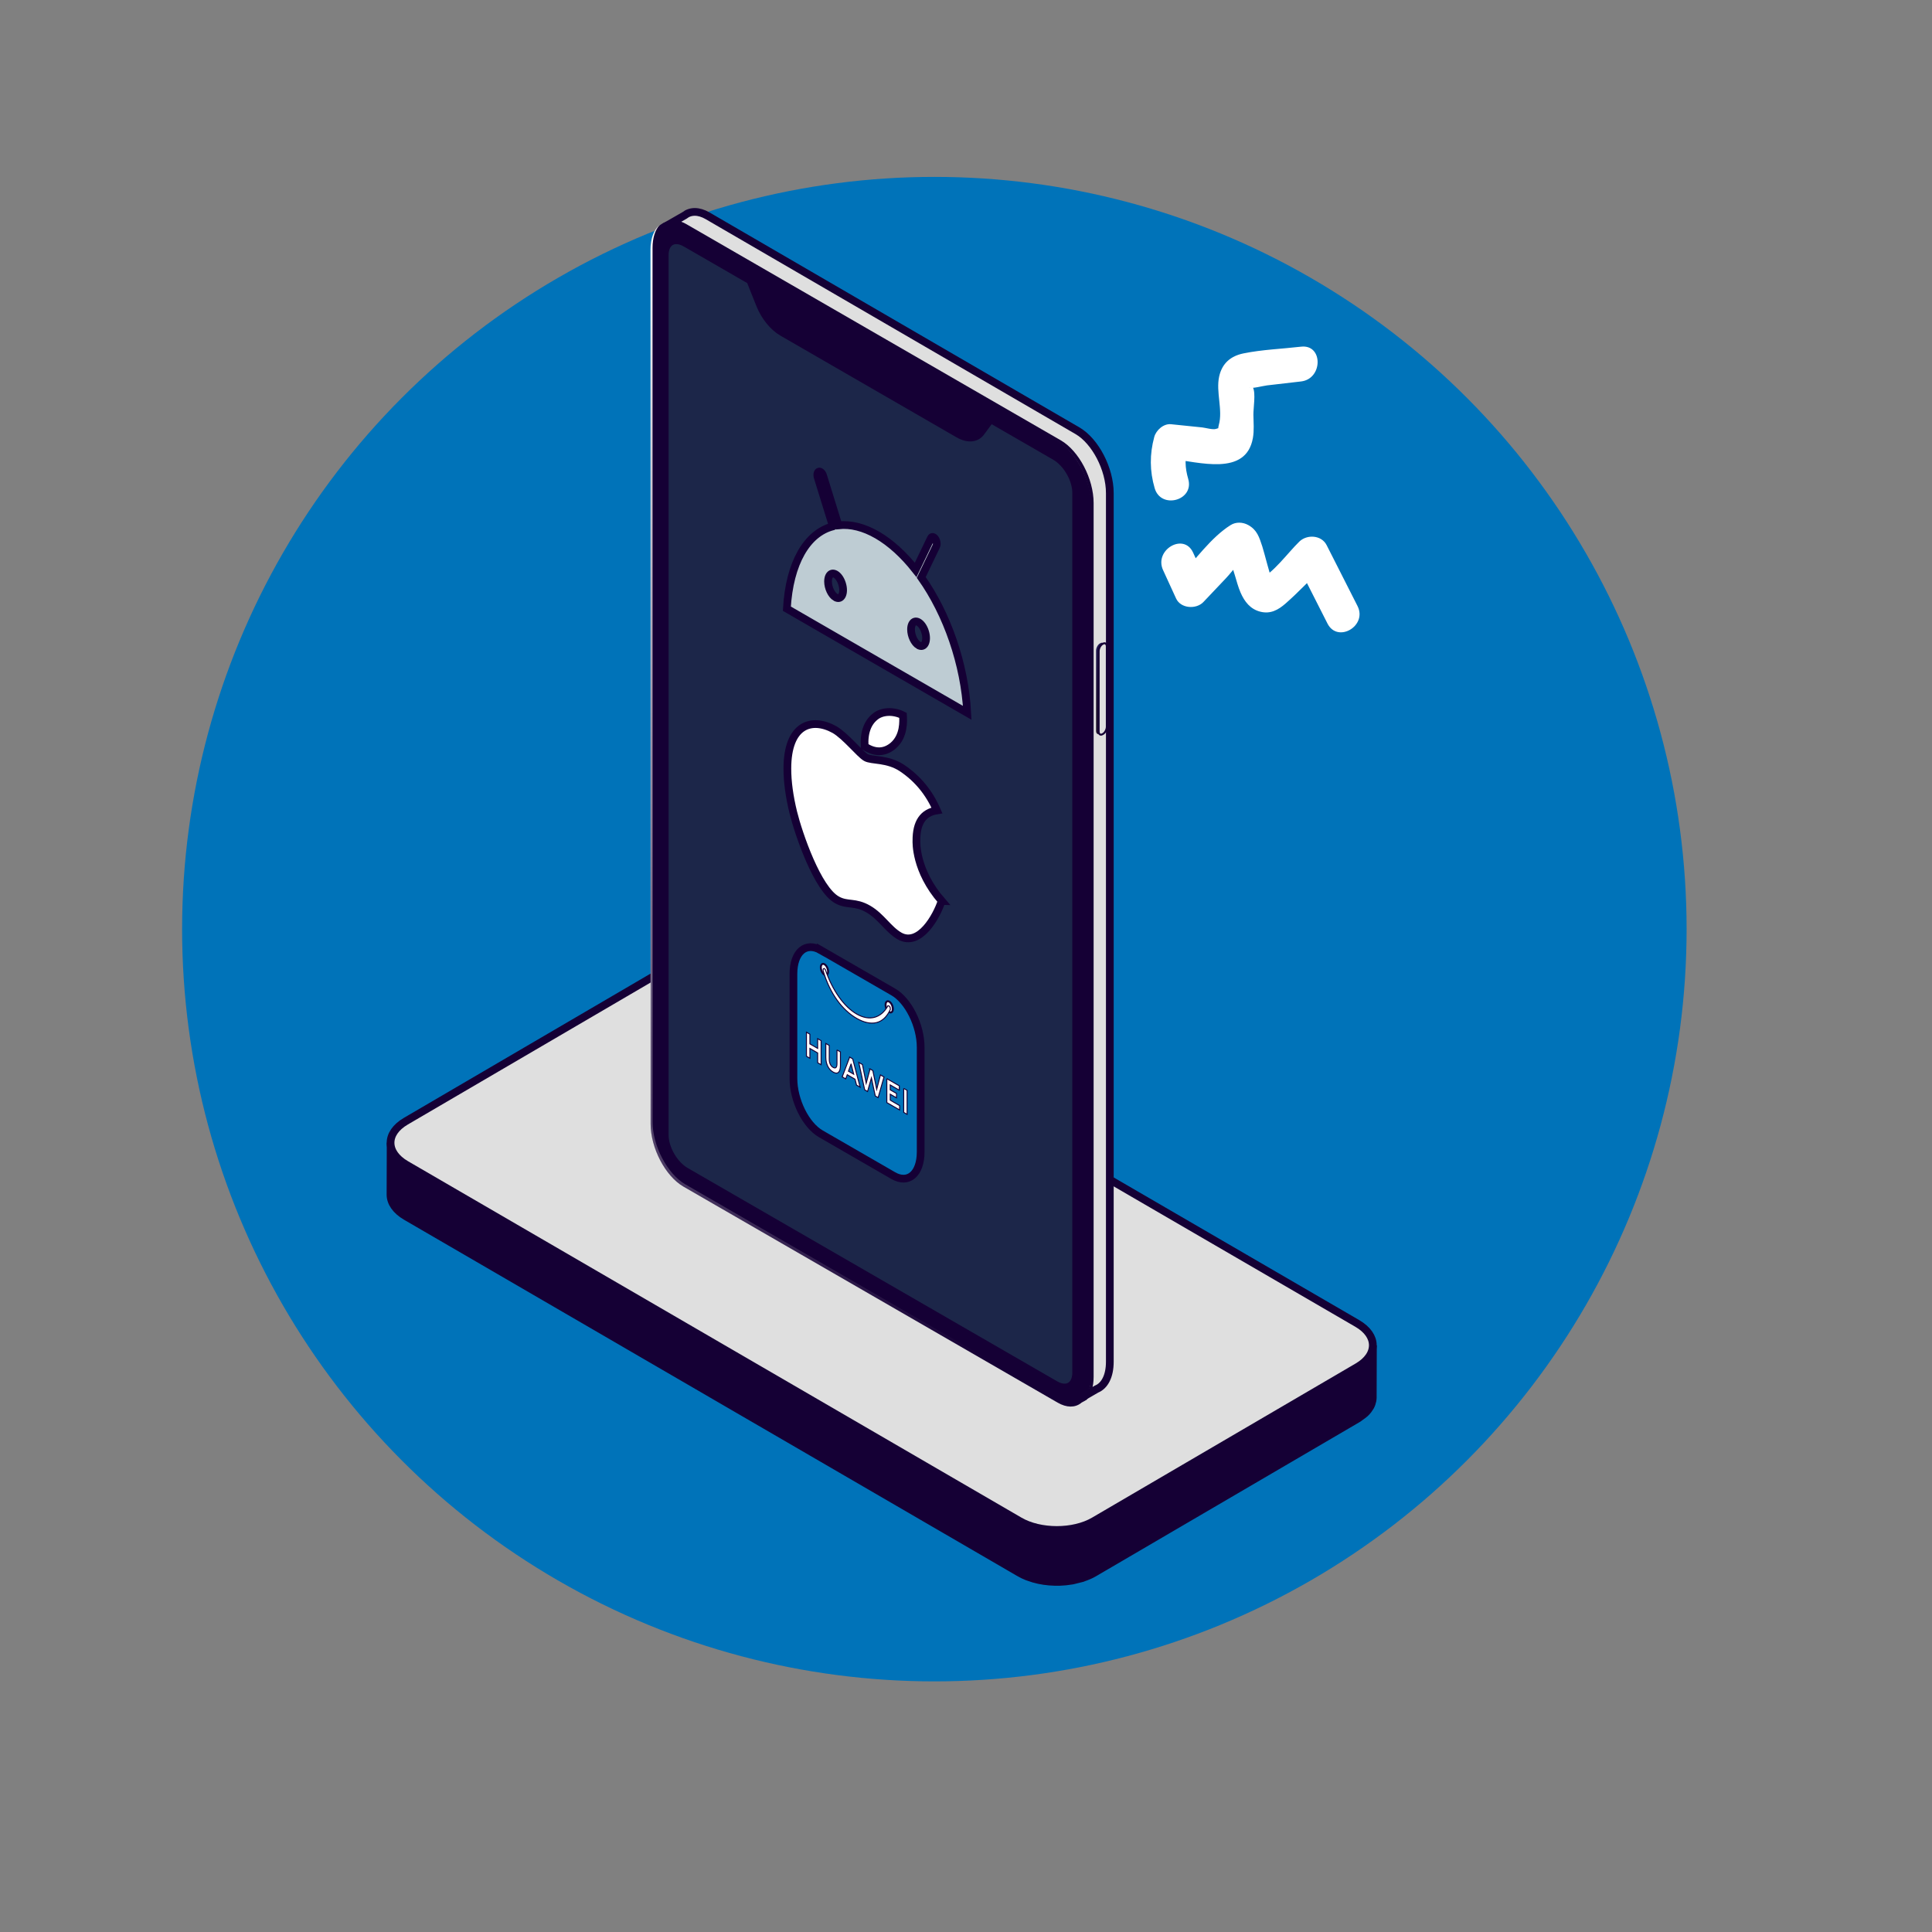 <?xml version="1.0" encoding="UTF-8"?>
<svg xmlns="http://www.w3.org/2000/svg" xmlns:xlink="http://www.w3.org/1999/xlink" viewBox="0 0 500 500">
  <rect x="0" y="0" width="500" height="500" fill="#808080" stroke="none"/>
  <defs>
    <style>
      .cls-1, .cls-2, .cls-3, .cls-4, .cls-5, .cls-6, .cls-7, .cls-8, .cls-9 {
        stroke: #150035;
        stroke-miterlimit: 10;
      }

      .cls-1, .cls-5, .cls-6, .cls-10 {
        fill: #fff;
      }

      .cls-1, .cls-7 {
        stroke-width: .5px;
      }

      .cls-11, .cls-3 {
        fill: #0073b9;
      }

      .cls-2, .cls-3, .cls-4, .cls-5, .cls-8, .cls-9 {
        stroke-width: 2px;
      }

      .cls-2, .cls-12 {
        fill: #150035;
      }

      .cls-4 {
        fill: #beccd3;
      }

      .cls-13 {
        isolation: isolate;
      }

      .cls-6 {
        stroke-width: .25px;
      }

      .cls-7, .cls-8 {
        fill: #dfdfdf;
      }

      .cls-14 {
        fill: url(#Degradado_sin_nombre_860);
      }

      .cls-9 {
        fill: #1c2649;
      }

      .cls-15 {
        fill: url(#Degradado_sin_nombre_1088);
        mix-blend-mode: overlay;
      }
    </style>
    <linearGradient id="Degradado_sin_nombre_1088" data-name="Degradado sin nombre 1088" x1="6653.83" y1="62.28" x2="6572.14" y2="358.62" gradientTransform="translate(6805.03) rotate(-180) scale(1 -1)" gradientUnits="userSpaceOnUse">
      <stop offset="0" stop-color="#fff"/>
      <stop offset="1" stop-color="#fff" stop-opacity="0"/>
    </linearGradient>
    <linearGradient id="Degradado_sin_nombre_860" data-name="Degradado sin nombre 860" x1="6520.32" y1="151.17" x2="6520.32" y2="183.95" gradientTransform="translate(6805.03) rotate(-180) scale(1 -1)" gradientUnits="userSpaceOnUse">
      <stop offset="0" stop-color="#252279"/>
      <stop offset="1" stop-color="#1d122a"/>
    </linearGradient>
  </defs>
  <g class="cls-13">
    <g id="Capa_5" data-name="Capa 5">
      <g id="Movil">
        <g id="Cerdito">
          <circle class="cls-11" cx="241.81" cy="240.46" r="194.68"/>
          <path class="cls-11" d="M124.98,238.6c-7.28-4.19-13.9-4.58-18.64-1.81l-15.64,9.01c4.78-2.73,11.38-2.35,18.65,1.81,14.44,8.3,26.16,28.48,26.08,44.97-.02,8.21-2.94,13.97-7.62,16.7l15.63-9.03c4.69-2.7,7.63-8.48,7.66-16.7.04-16.5-11.65-36.66-26.11-44.95Z"/>
          <path class="cls-11" d="M240.55,118.61c-3.7.13-7.39.27-11.09.4l.64,1.54c1.64-1.79,3.3-3.58,4.93-5.38.6-.66,1.44-1.37,1.23-2.34-.28-1.28-2-1.72-2.99-2.2-2.15-1.03-4.29-2.06-6.44-3.09-1.04-.5-1.95,1.05-.91,1.55,1.23.59,2.45,1.18,3.68,1.77.99.47,3.52,1.17,4.14,1.99.53.07.61.28.24.63-.12.31-.31.58-.57.8-.42.54-.95,1.03-1.41,1.54l-3.17,3.46c-.5.55-.18,1.57.64,1.54,3.7-.13,7.39-.27,11.09-.4,1.15-.04,1.16-1.84,0-1.8h0Z"/>
          <path class="cls-11" d="M288.47,171.75c-2.03.85-3.79,1.83-5.54,3.18-.47.36-.61.94-.18,1.41,3.21,3.53,6.77,6.03,5.25,11.53-.93,3.39-2.96,6.82-4.36,10.04-.46,1.05,1.09,1.97,1.55.91,1.32-3.04,2.64-6.08,3.96-9.12.63-1.44,2.02-3.37,2.04-5.01.04-3.6-4.98-7.19-7.18-9.61-.06.47-.12.94-.18,1.41,1.67-1.29,3.11-2.17,5.11-3,1.05-.44.59-2.18-.48-1.74h0Z"/>
          <path class="cls-11" d="M282.87,133.73c-.38-2.87.16-3.87,3.21-3.95,1.35-.03,2.99.58,4.28.88,3.31.78,6.55,1.8,9.74,2.97.45.16,1-.19,1.11-.63.68-2.88,1.36-5.75,2.04-8.63.27-1.13-1.47-1.61-1.74-.48-.68,2.88-1.36,5.75-2.04,8.63l1.11-.63c-5.16-1.89-11.57-4.37-17.14-4.34-3.42.02-2.71,3.58-2.37,6.17.15,1.13,1.95,1.15,1.8,0h0Z"/>
          <path class="cls-11" d="M299.88,133.96c.89,3.2,2.55,6.04,4.9,8.38.82.82,2.1-.46,1.27-1.27-2.15-2.13-3.64-4.67-4.44-7.59-.31-1.12-2.05-.64-1.74.48h0Z"/>
        </g>
        <g>
          <path class="cls-2" d="M355.05,349.57c-.02.05-.03.1-.04.15-.15.43-.37.86-.65,1.27-.05.08-.1.15-.15.23-.3.41-.66.81-1.08,1.2-.27.25-.62.48-.95.71-.28.2-.52.42-.84.6l-68.21,39.89c-.82.48-1.73.86-2.69,1.19-.33.12-.68.22-1.02.31-.45.13-.9.25-1.37.34-.55.11-1.1.22-1.66.29-.13.02-.26.04-.4.06-.76.08-1.53.12-2.29.13-.12,0-.24,0-.36,0-.76,0-1.51-.05-2.26-.13-.11-.01-.23-.02-.34-.04-.74-.09-1.47-.22-2.18-.38-.13-.03-.26-.06-.4-.1-.65-.16-1.28-.36-1.88-.58-.11-.04-.22-.07-.33-.11-.73-.28-1.43-.61-2.07-.99l-158.76-92.24c-2.68-1.56-4.03-3.61-4.02-5.65l-.04,13.44c0,2.05,1.34,4.09,4.02,5.65l158.76,92.24c.61.36,1.27.67,1.97.95.03.01.07.02.11.04.11.04.22.07.33.11.4.15.8.29,1.22.41.22.06.45.11.68.17.13.03.26.07.39.1.12.03.24.06.36.09.44.09.9.17,1.35.24.16.02.32.03.48.05.11.01.22.03.34.04.17.02.34.04.51.06.45.04.89.06,1.34.07.14,0,.28,0,.41,0,.12,0,.24,0,.36,0,.21,0,.41,0,.62,0,.51-.02,1.01-.05,1.51-.1.06,0,.11-.02.17-.02.13-.01.26-.04.4-.06.39-.05.79-.09,1.17-.16.17-.03.32-.09.49-.12.46-.1.91-.21,1.36-.34.24-.07.49-.11.73-.18.11-.04.2-.1.3-.13.95-.33,1.87-.71,2.68-1.19l68.21-39.89c.06-.03.11-.06.17-.1.26-.16.45-.34.69-.51.32-.23.67-.45.94-.7.03-.02.06-.04.09-.07.32-.3.6-.6.84-.91.06-.07.1-.15.15-.22.05-.08.1-.15.15-.23.08-.12.18-.25.25-.37.14-.26.27-.52.36-.78.01-.04.02-.08.03-.12.02-.05.03-.1.04-.15.05-.17.11-.33.14-.5.05-.26.08-.52.09-.79,0-.04,0-.08,0-.12l.04-13.44c0,.47-.09.94-.23,1.41Z"/>
          <path class="cls-8" d="M351.27,342.51c5.33,3.1,5.36,8.13.06,11.23l-68.21,39.89c-5.31,3.11-13.93,3.1-19.26,0l-158.76-92.24c-5.33-3.1-5.38-8.12-.06-11.23l68.21-39.89c5.29-3.1,13.93-3.1,19.26,0l158.76,92.24Z"/>
        </g>
        <g>
          <g>
            <path class="cls-12" d="M282.21,356.58l.03-226.1c0-6.25-3.8-13.51-8.48-16.22l-96.86-55.92c-4.69-2.71-8.49.17-8.49,6.42l-.03,226.1c0,6.25,3.8,13.51,8.48,16.22l96.86,55.92c4.69,2.71,8.49-.17,8.49-6.42Z"/>
            <path class="cls-15" d="M170.63,58.3c-1.09,1.27-1.75,3.27-1.75,5.85v226.14c0,6.25,3.8,13.51,8.49,16.22l96.9,55.95c2.45,1.41,4.65,1.29,6.2-.02-1.55,1.81-3.99,2.15-6.74.57l-96.9-55.95c-4.69-2.71-8.49-9.97-8.49-16.22V64.7c0-2.99.87-5.19,2.29-6.4Z"/>
            <g>
              <path class="cls-12" d="M171.84,58.81h0s.17-.11.17-.11c-.06.03-.11.07-.17.11Z"/>
              <path class="cls-8" d="M279.16,362.17c1.42-1.19,2.29-3.39,2.29-6.38v-224.82c0-6.21-3.75-13.43-8.38-16.13l-95.71-55.62c-2.02-1.18-3.88-1.29-5.33-.53l5.11-2.93c1.52-1.21,3.64-1.27,5.99.09l95.71,55.62c4.63,2.69,8.38,9.91,8.38,16.13v224.82c0,3.73-1.35,6.23-3.43,7.07h0s-4.63,2.68-4.63,2.68Z"/>
              <path class="cls-12" d="M277.8,362.95h-.02s0,0,0,0c0,0,0,0,.02,0Z"/>
            </g>
            <path class="cls-12" d="M278.53,363.79s-.01,0-.02,0h0s.02,0,.02,0ZM172.48,57.37c1.27-.28,2.76-.01,4.35.91l96.9,55.95c4.69,2.71,8.49,9.97,8.49,16.22v226.14c0,3.01-.88,5.22-2.32,6.42l1.3-.74c1.14-1.27,1.83-3.3,1.83-5.95v-226.14c0-6.25-3.8-13.51-8.49-16.22l-96.9-55.95c-1.94-1.12-3.73-1.27-5.16-.64ZM171.24,57.85h0c.06-.03.11-.07.17-.1l-.17.1Z"/>
            <path class="cls-9" d="M177.46,62.92l16.72,9.65,2.51,6.29c1.22,3.06,3.42,5.78,5.8,7.15l45.57,26.31c2.38,1.37,4.58,1.2,5.8-.45l2.51-3.4,16.72,9.65c2.99,1.73,5.42,5.93,5.42,9.39v227.71c0,3.46-2.43,4.86-5.42,3.13l-95.64-55.22c-2.99-1.73-5.42-5.93-5.42-9.39V66.05c0-3.46,2.43-4.86,5.42-3.13Z"/>
            <path class="cls-14" d="M284.64,189.88l.15-.08c.54-.31.98-1.15.98-1.87v-20.74c0-.72-.44-1.05-.98-.74l-.15.08c-.54.31-.98,1.15-.98,1.87v20.74c0,.72.44,1.05.98.74Z"/>
            <path class="cls-7" d="M285.31,190.02l.15-.08c.54-.31.98-1.15.98-1.87v-20.74c0-.72-.44-1.05-.98-.74l-.15.08c-.54.31-.98,1.15-.98,1.87v20.74c0,.72.44,1.05.98.74Z"/>
          </g>
          <path class="cls-10" d="M307.51,123.95c-.87-2.96-.91-5.5-.11-8.47-1.45,1.1-2.89,2.2-4.34,3.3,7.14.73,19.4,4.64,21.19-5.43.35-1.97.16-4.02.13-6-.03-1.75.65-5.54-.12-7.08-.96-1.93.3.59-1.1.04.85.34,3.71-.45,4.74-.57,2.94-.34,5.87-.68,8.81-1.02,5.69-.66,5.75-9.66,0-9-4.91.57-10.06.75-14.9,1.74-3.32.68-5.54,2.58-6.29,5.97-.89,4.02,1.01,8.72-.1,12.58-.57,1.99,1.11.27-.69.98-.77.3-2.76-.28-3.59-.37-2.69-.28-5.39-.55-8.08-.83-1.93-.2-3.86,1.54-4.34,3.3-1.21,4.46-1.19,8.82.11,13.26,1.62,5.55,10.31,3.19,8.68-2.39h0Z"/>
          <path class="cls-10" d="M301,147.54c1.12,2.45,2.25,4.9,3.37,7.35,1.21,2.63,5.22,2.86,7.07.91,1.95-2.06,3.9-4.12,5.85-6.17,1.73-1.83,3.63-4.66,5.76-5.99h-4.54c-.73-.41.89,4.67,1.06,5.2.46,1.5.85,3.05,1.48,4.5,1.03,2.37,2.53,4.32,5.14,4.97,2.61.65,4.62-.46,6.51-2.12,3.46-3.03,6.64-6.46,9.93-9.66-2.36-.3-4.71-.61-7.07-.91,2.66,5.25,5.33,10.5,7.99,15.75,2.62,5.17,10.39.62,7.77-4.54-2.66-5.25-5.33-10.5-7.99-15.75-1.34-2.64-5.1-2.83-7.07-.91-3.03,2.95-6.79,8.27-10.63,10,1.16-.15,2.31-.3,3.47-.45-.22-.03-1.98-6.98-2.42-8.3-.79-2.39-1.34-4.27-3.64-5.54-1.39-.77-3.16-.86-4.54,0-5.09,3.17-9.32,9.23-13.43,13.57l7.07.91c-1.12-2.45-2.25-4.9-3.37-7.35-2.41-5.26-10.17-.69-7.77,4.54h0Z"/>
          <path class="cls-4" d="M215.55,136.22l-3.89-12.56c-.35-.99,0-1.87.62-1.58.33.15.64.6.78,1.14l3.93,12.73c6.36-.7,13.63,3.49,19.98,11.54l3.93-8.18c.28-.7,1.05-.33,1.4.67.18.52.18,1.07,0,1.38l-3.88,8.08c6.67,9.42,11.23,22.41,11.9,35.04l-46.68-26.95c.67-11.86,5.23-19.58,11.9-21.3ZM237.73,167c1.5.86,2.43-1.08,1.68-3.5-.75-2.42-2.62-3.5-3.37-1.95-.17.36-.26.82-.26,1.34,0,1.65.87,3.49,1.95,4.11ZM216.25,154.59c1.5.86,2.43-1.08,1.68-3.5-.75-2.42-2.62-3.5-3.37-1.95-.17.36-.26.82-.26,1.34,0,1.65.87,3.49,1.95,4.11Z"/>
          <g>
            <path class="cls-3" d="M212.43,245.9l18.75,10.82c3.92,2.26,7.09,8.68,7.09,14.33v27.06c0,5.65-3.18,8.4-7.09,6.14l-18.75-10.82c-3.92-2.26-7.09-8.68-7.09-14.33v-27.05c0-5.65,3.18-8.4,7.09-6.14Z"/>
            <path class="cls-1" d="M213.37,249.55c-.52-.3-.94.06-.94.81,0,.74.42,1.59.94,1.89.52.3.94-.06.94-.81h0c0-.75-.42-1.59-.94-1.89h0ZM230.13,259.22c-.52-.3-.94.06-.94.81,0,.74.42,1.59.94,1.89.52.3.94-.06.94-.81h0c0-.75-.42-1.59-.94-1.89h0Z"/>
            <path class="cls-6" d="M213.33,250.69c-.33-.16-.31.53-.31.53,1.75,5.93,4.97,10.2,8.69,12.34,3.71,2.13,6.97,1.57,8.71-2.33,0,0,.07-.89-.61-.96-1.79,3.25-4.8,4.05-8.1,2.16-3.3-1.9-6.3-6.14-8.1-11.48-.12-.15-.21-.23-.28-.27h0ZM225.17,276.64l-1,3.7-.97-4.84-.95-.55,1.53,7.1.74.43,1-3.51,1,4.66.74.43,1.52-5.34-.92-.53-.97,3.72-1-4.85-.73-.42ZM219.89,273.59l-1.93,5.1.91.52.37-.99.03-.08,2.01,1.16.39,1.52.93.54-1.91-7.29-.02-.05-.78-.45ZM233.88,281.66v6.22s.88.51.88.51v-6.21s-.88-.51-.88-.51ZM208.71,267.14v6.22s.89.51.89.51v-2.53s2.01,1.16,2.01,1.16v2.53s.89.51.89.51v-6.22s-.89-.51-.89-.51v2.51s-2.01-1.16-2.01-1.16v-2.51s-.89-.51-.89-.51ZM216.61,271.7v3.56c0,1.01-.35,1.35-1,.98-.65-.37-1-1.13-1-2.17v-3.51s-.89-.51-.89-.51v3.56c0,1.75.69,3.15,1.88,3.84s1.9.07,1.9-1.71v-3.51s-.89-.51-.89-.51ZM229.51,279.14v6.21s3.31,1.91,3.31,1.91v-1.13s-2.43-1.41-2.43-1.41v-1.54s1.62.93,1.62.93v-1.13s-1.62-.93-1.62-.93v-1.27s2.35,1.36,2.35,1.36v-1.13s-3.23-1.86-3.23-1.86ZM220.26,275.38l.63,2.45.04.17-1.35-.78.04-.12.63-1.72Z"/>
          </g>
          <path class="cls-5" d="M243.69,233.18c-1.29,3.99-5.73,11.95-10.88,9.06-2.98-1.72-4.73-5.03-8.1-6.98-3.48-2.01-5.37-.87-8.04-2.34-5.11-2.76-10.01-17.16-11.37-22.67-1.02-4.18-1.53-7.96-1.53-11.33,0-11.41,6.29-13.39,12.21-10.09,2.86,1.65,6.51,6.3,8.11,7.21,1.51.87,5.62.22,9.39,2.76,3.98,2.67,6.99,6.31,8.99,10.93-3.56.57-5.33,3.11-5.3,7.85,0,.24-.37,7.66,6.55,15.6ZM223.77,193.14c-.23-3.69.86-6.21,2.72-7.68,1.69-1.41,4.65-1.63,7.2-.33.08,1.41.35,5.36-2.55,7.86-2.08,1.75-4.6,2.01-7.37.16Z"/>
        </g>
      </g>
    </g>
  </g>
</svg>